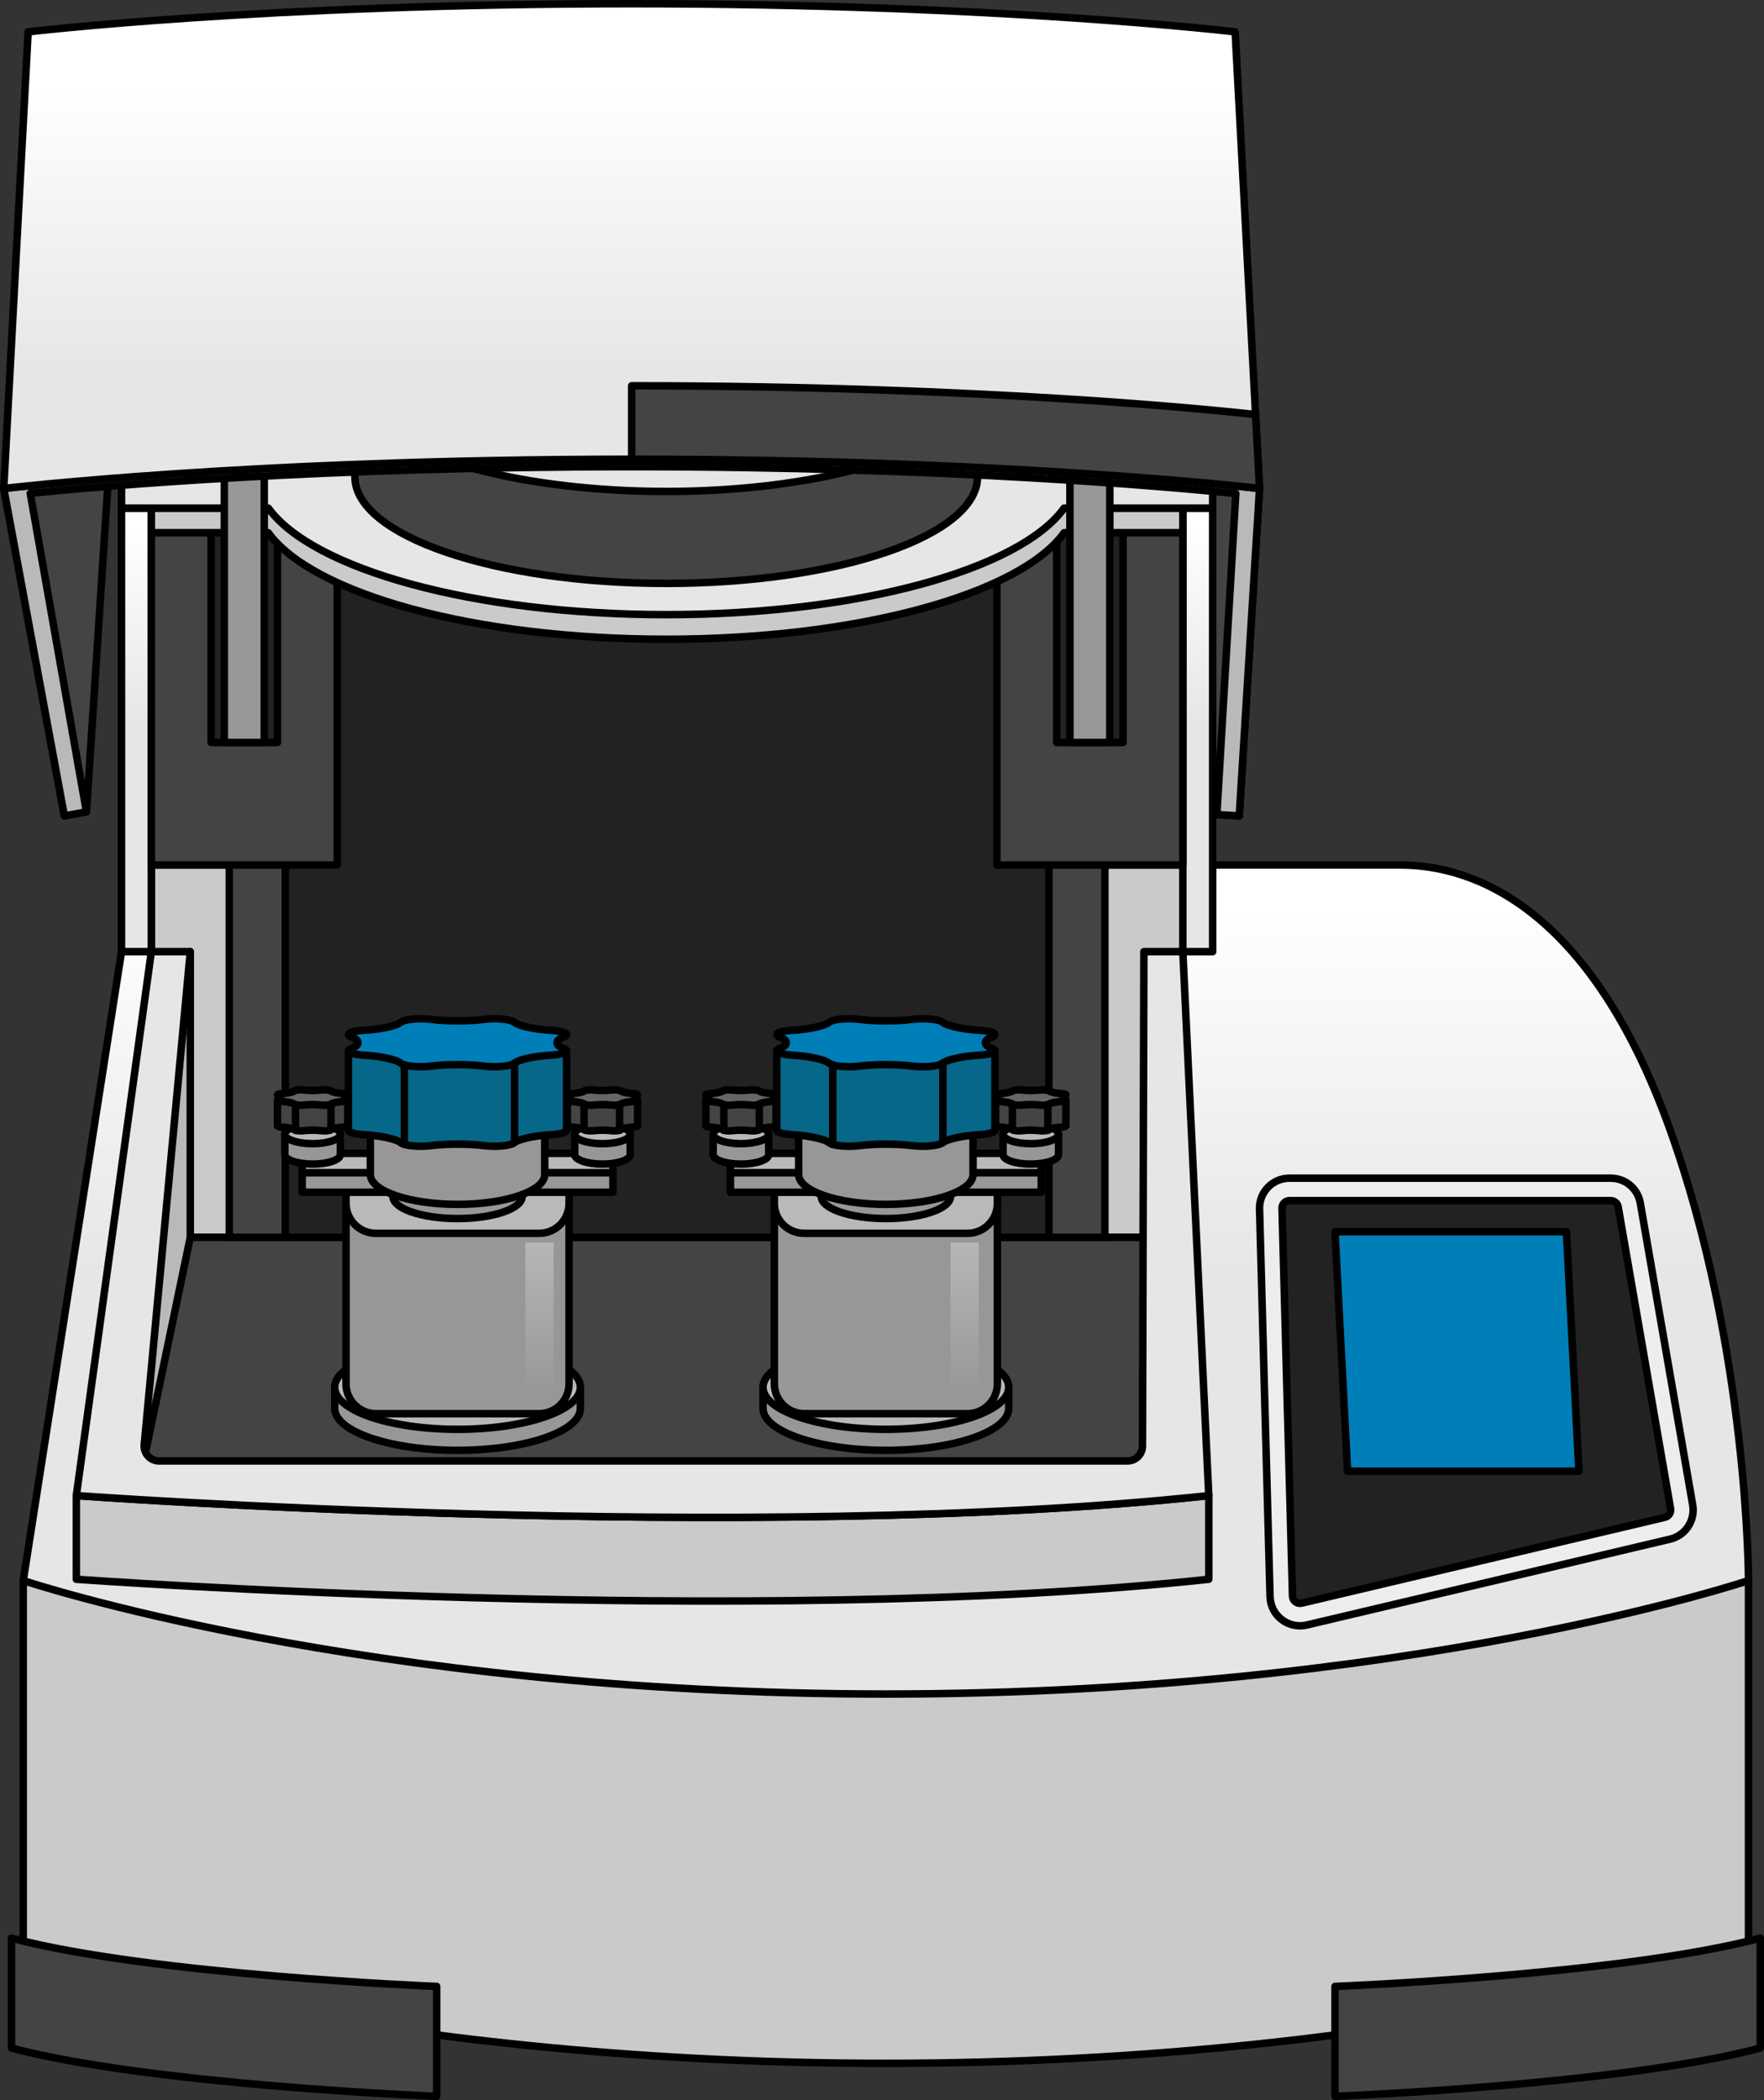 <?xml version="1.0" encoding="utf-8"?>
<!-- Generator: Adobe Illustrator 26.5.0, SVG Export Plug-In . SVG Version: 6.00 Build 0)  -->
<svg version="1.1" id="Camada_1" xmlns="http://www.w3.org/2000/svg" xmlns:xlink="http://www.w3.org/1999/xlink" x="0px" y="0px"
	 width="235.712px" height="280.602px" viewBox="0 0 235.712 280.602" enable-background="new 0 0 235.712 280.602"
	 xml:space="preserve">
<rect x="0" y="0" width="235.712" height="280.602" fill="#333333" stroke="none"/>
<g>
	<g>
		<polyline fill="#444444" stroke="#000000" stroke-linecap="round" stroke-linejoin="round" stroke-miterlimit="10" points="
			11.553,108.476 15.139,53.774 153.742,53.774 162.6,108.837 165.594,109.023 168.305,65.269 162.04,44.642 9.123,44.642 
			0.5,65.269 8.603,109.023 		"/>
		<g>
			<path fill="#CACACA" stroke="#000000" stroke-linecap="round" stroke-linejoin="round" stroke-miterlimit="10" d="M3.104,260.53
				c0,0,45.093,15.163,115.268,15.163S233.64,260.53,233.64,260.53v-49.345H3.104V260.53z"/>
			<path fill="#444444" stroke="#000000" stroke-linecap="round" stroke-linejoin="round" stroke-miterlimit="10" d="M1.532,273.651
				c18.666,4.941,56.822,6.451,56.822,6.451v-14.686c0,0-38.156-1.51-56.822-6.451V273.651z"/>
			<path fill="#444444" stroke="#000000" stroke-linecap="round" stroke-linejoin="round" stroke-miterlimit="10" d="
				M235.212,273.651c-18.666,4.941-56.822,6.451-56.822,6.451v-14.686c0,0,38.156-1.51,56.822-6.451V273.651z"/>
			<linearGradient id="SVGID_1_" gradientUnits="userSpaceOnUse" x1="118.372" y1="120.947" x2="118.372" y2="169.855">
				<stop  offset="0" style="stop-color:#FFFFFF"/>
				<stop  offset="1" style="stop-color:#E6E6E6"/>
			</linearGradient>
			<path fill="url(#SVGID_1_)" stroke="#000000" stroke-linecap="round" stroke-linejoin="round" stroke-miterlimit="10" d="
				M187.122,115.578H18.046L3.104,211.185c0,0,45.093,15.163,115.268,15.163s115.268-15.163,115.268-15.163s0-31.098-10.537-60.397
				C212.565,121.489,197.134,115.578,187.122,115.578z"/>
			<path fill="#CACACA" stroke="#000000" stroke-linecap="round" stroke-linejoin="round" stroke-miterlimit="10" d="
				M10.199,211.014c0,0,90.409,6.554,151.325,0v-11.181c-60.916,6.554-151.325,0-151.325,0V211.014z"/>
			
				<rect x="20.223" y="115.578" fill="#CACACA" stroke="#000000" stroke-linecap="round" stroke-linejoin="round" stroke-miterlimit="10" width="137.831" height="49.749"/>
			<polygon fill="#444444" stroke="#000000" stroke-linecap="round" stroke-linejoin="round" stroke-miterlimit="10" points="
				158.054,197.588 16.223,197.588 20.223,165.327 158.054,165.327 			"/>
			
				<rect x="30.637" y="115.578" fill="#444444" stroke="#000000" stroke-linecap="round" stroke-linejoin="round" stroke-miterlimit="10" width="117.002" height="49.749"/>
			
				<rect x="38.118" y="67.891" fill="#222222" stroke="#000000" stroke-linecap="round" stroke-linejoin="round" stroke-miterlimit="10" width="102.041" height="97.436"/>
			<path fill="#EDEDED" stroke="#000000" stroke-linecap="round" stroke-linejoin="round" stroke-miterlimit="10" d="
				M223.164,205.652l-48.537,11.472c-2.469,0.583-4.85-1.249-4.919-3.784l-1.403-51.81c-0.061-2.251,1.747-4.108,3.999-4.108h42.935
				c1.945,0,3.608,1.399,3.941,3.316l7.004,40.338C226.547,203.159,225.223,205.165,223.164,205.652z"/>
			<polygon fill="#B9B9B9" stroke="#000000" stroke-linecap="round" stroke-linejoin="round" stroke-miterlimit="10" points="
				25.427,127.159 25.427,165.327 18.754,197.37 16.457,195.455 			"/>
			<path fill="#222222" stroke="#000000" stroke-linecap="round" stroke-linejoin="round" stroke-miterlimit="10" d="M173.7,214.233
				c-0.464,0-0.976-0.373-0.992-0.975l-1.403-51.81c-0.01-0.367,0.173-0.611,0.283-0.724c0.11-0.113,0.349-0.303,0.717-0.303h42.935
				c0.488,0,0.902,0.349,0.985,0.829l7.004,40.338c0.09,0.521-0.241,1.023-0.755,1.145l-48.536,11.472
				C173.858,214.223,173.778,214.233,173.7,214.233z"/>
			<polygon fill="#007EB7" stroke="#000000" stroke-linecap="round" stroke-linejoin="round" stroke-miterlimit="10" points="
				210.986,196.575 180.065,196.575 178.39,164.579 209.311,164.579 			"/>
			<path fill="#E6E6E6" stroke="#000000" stroke-linecap="round" stroke-linejoin="round" stroke-miterlimit="10" d="
				M158.054,127.159h-5.205l-0.187,66.054c-0.003,1.102-0.897,1.994-2,1.994h-129.4c-1.178,0-2.101-1.013-1.991-2.186l6.157-65.862
				h-5.205l-10.024,72.675c0,0,90.41,6.554,151.325,0L158.054,127.159z"/>
		</g>
		
			<linearGradient id="SVGID_00000135667622937598516060000003570122502636988576_" gradientUnits="userSpaceOnUse" x1="18.23" y1="70.764" x2="18.23" y2="96.932">
			<stop  offset="0" style="stop-color:#FFFFFF"/>
			<stop  offset="1" style="stop-color:#E6E6E6"/>
		</linearGradient>
		
			<rect x="16.236" y="67.891" fill="url(#SVGID_00000135667622937598516060000003570122502636988576_)" stroke="#000000" stroke-linecap="round" stroke-linejoin="round" stroke-miterlimit="10" width="3.986" height="59.268"/>
		
			<linearGradient id="SVGID_00000132775458542207525790000007161468390103414708_" gradientUnits="userSpaceOnUse" x1="160.047" y1="70.764" x2="160.047" y2="96.932">
			<stop  offset="0" style="stop-color:#FFFFFF"/>
			<stop  offset="1" style="stop-color:#E6E6E6"/>
		</linearGradient>
		
			<rect x="158.054" y="67.891" fill="url(#SVGID_00000132775458542207525790000007161468390103414708_)" stroke="#000000" stroke-linecap="round" stroke-linejoin="round" stroke-miterlimit="10" width="3.986" height="59.268"/>
		<g>
			
				<rect x="20.223" y="71.177" fill="#444444" stroke="#000000" stroke-linecap="round" stroke-linejoin="round" stroke-miterlimit="10" width="24.842" height="44.401"/>
			
				<rect x="28.21" y="71.177" fill="#222222" stroke="#000000" stroke-linecap="round" stroke-linejoin="round" stroke-miterlimit="10" width="8.867" height="28.03"/>
		</g>
		<g>
			
				<rect x="133.211" y="71.177" fill="#444444" stroke="#000000" stroke-linecap="round" stroke-linejoin="round" stroke-miterlimit="10" width="24.842" height="44.401"/>
			
				<rect x="141.199" y="71.177" fill="#222222" stroke="#000000" stroke-linecap="round" stroke-linejoin="round" stroke-miterlimit="10" width="8.867" height="28.03"/>
		</g>
		<path fill="#CACACA" stroke="#000000" stroke-linecap="round" stroke-linejoin="round" stroke-miterlimit="10" d="M20.223,67.891
			v3.286h15.625c5.897,8.174,27.466,14.235,53.174,14.235s47.277-6.061,53.174-14.235h15.857v-3.286H20.223z"/>
		<path fill="#E6E6E6" stroke="#000000" stroke-linecap="round" stroke-linejoin="round" stroke-miterlimit="10" d="M162.04,44.642
			H16.237v23.249h19.621c5.898,8.173,27.458,14.235,53.165,14.235c25.707,0,47.268-6.062,53.166-14.235h19.853V44.642z"/>
		<path fill="#444444" stroke="#000000" stroke-linecap="round" stroke-linejoin="round" stroke-miterlimit="10" d="M110.032,51.43
			c-6.167-1.238-13.343-1.95-21.01-1.95c-7.666,0-14.842,0.713-21.009,1.95h-20.59v12.285c0,7.862,18.625,14.235,41.599,14.235
			c22.975,0,41.6-6.373,41.6-14.235V51.43H110.032z"/>
		
			<ellipse fill="#E6E6E6" stroke="#000000" stroke-linecap="round" stroke-linejoin="round" stroke-miterlimit="10" cx="89.022" cy="51.43" rx="41.599" ry="14.235"/>
		
			<rect x="29.976" y="57.312" fill="#979797" stroke="#000000" stroke-linecap="round" stroke-linejoin="round" stroke-miterlimit="10" width="5.336" height="41.895"/>
		
			<rect x="142.965" y="57.312" fill="#979797" stroke="#000000" stroke-linecap="round" stroke-linejoin="round" stroke-miterlimit="10" width="5.336" height="41.895"/>
		<path fill="#B9B9B9" stroke="#000000" stroke-linecap="round" stroke-linejoin="round" stroke-miterlimit="10" d="M8.603,109.023
			L0.5,65.269c0,0,32.823-3.908,83.902-3.908s83.902,3.908,83.902,3.908l-2.711,43.754l-2.994-0.186l2.534-42.892
			c-8.985-0.914-38.837-3.585-80.731-3.585c-41.338,0-70.952,2.601-80.363,3.548l7.513,42.568L8.603,109.023z"/>
		
			<linearGradient id="SVGID_00000011014970679673112450000017745034636220585367_" gradientUnits="userSpaceOnUse" x1="84.402" y1="11.294" x2="84.402" y2="49.805">
			<stop  offset="0" style="stop-color:#FFFFFF"/>
			<stop  offset="1" style="stop-color:#E6E6E6"/>
		</linearGradient>
		
			<path fill="url(#SVGID_00000011014970679673112450000017745034636220585367_)" stroke="#000000" stroke-linecap="round" stroke-linejoin="round" stroke-miterlimit="10" d="
			M0.5,65.269c0,0,32.823-3.908,83.902-3.908s83.902,3.908,83.902,3.908l-3.259-61.013c0,0-31.548-3.757-80.643-3.757
			S3.759,4.257,3.759,4.257L0.5,65.269z"/>
		<path fill="#444444" stroke="#000000" stroke-linecap="round" stroke-linejoin="round" stroke-miterlimit="10" d="M167.778,55.393
			c-4.327-0.486-35.983-3.848-83.375-3.848v9.816c51.079,0,83.902,3.908,83.902,3.908L167.778,55.393z"/>
	</g>
	<g>
		<g>
			<path fill="#979797" stroke="#000000" stroke-linecap="round" stroke-linejoin="round" stroke-miterlimit="10" d="
				M101.956,185.36v2.809c0,3.102,7.35,5.617,16.417,5.617c9.066,0,16.416-2.515,16.416-5.617v-2.809H101.956z"/>
			
				<ellipse fill="#B9B9B9" stroke="#000000" stroke-linecap="round" stroke-linejoin="round" stroke-miterlimit="10" cx="118.372" cy="185.36" rx="16.416" ry="5.618"/>
		</g>
		<path fill="#979797" stroke="#000000" stroke-linecap="round" stroke-linejoin="round" stroke-miterlimit="10" d="M103.471,159.33
			v25.209l0,0v0.35c0,2.209,1.791,4,4,4h21.803c2.209,0,4-1.791,4-4v-0.35v-1.803V159.33H103.471z"/>
		
			<linearGradient id="SVGID_00000087393944687932985910000006105780639152329638_" gradientUnits="userSpaceOnUse" x1="-11710.549" y1="-809.473" x2="-11710.549" y2="-829.96" gradientTransform="matrix(-1 0 0 -1 -11581.651 -643.44)">
			<stop  offset="0" style="stop-color:#FFFFFF;stop-opacity:0.3"/>
			<stop  offset="1" style="stop-color:#FFFFFF;stop-opacity:0"/>
		</linearGradient>
		<polygon fill="url(#SVGID_00000087393944687932985910000006105780639152329638_)" points="127.01,166.034 130.785,166.034 
			130.785,186.52 127.01,186.52 		"/>
		<path fill="#B9B9B9" stroke="#000000" stroke-linecap="round" stroke-linejoin="round" stroke-miterlimit="10" d="
			M129.273,164.793h-21.803c-2.209,0-4-1.791-4-4v-2.153c0-2.209,1.791-4,4-4h21.803c2.209,0,4,1.791,4,4v2.153
			C133.273,163.002,131.482,164.793,129.273,164.793z"/>
		<g>
			<g>
				<g>
					
						<rect x="97.606" y="154.104" fill="#B9B9B9" stroke="#000000" stroke-linecap="round" stroke-linejoin="round" stroke-miterlimit="10" width="12.369" height="2.602"/>
					
						<rect x="97.606" y="156.707" fill="#979797" stroke="#000000" stroke-linecap="round" stroke-linejoin="round" stroke-miterlimit="10" width="12.369" height="2.602"/>
					<path fill="#979797" stroke="#000000" stroke-linecap="round" stroke-linejoin="round" stroke-miterlimit="10" d="
						M95.299,151.542v2.73c0,0.701,1.66,1.269,3.708,1.269c2.048,0,3.708-0.568,3.708-1.269v-2.73H95.299z"/>
					
						<ellipse fill="#B9B9B9" stroke="#000000" stroke-linecap="round" stroke-linejoin="round" stroke-miterlimit="10" cx="99.007" cy="151.542" rx="3.708" ry="1.269"/>
				</g>
				<g>
					<path fill="#444444" stroke="#000000" stroke-linecap="round" stroke-linejoin="round" stroke-miterlimit="10" d="
						M103.702,146.999h-9.389v3.421h0.006c-0.001,0.087,0.258,0.162,0.72,0.189c0.66,0.038,1.341,0.188,1.514,0.333
						c0.173,0.145,0.796,0.202,1.384,0.126c0.589-0.076,1.552-0.076,2.141,0c0.589,0.076,1.212,0.019,1.385-0.126
						c0.173-0.145,0.854-0.295,1.514-0.333c0.462-0.027,0.721-0.102,0.72-0.189h0.006V146.999z"/>
					<path fill="#666666" stroke="#000000" stroke-linecap="round" stroke-linejoin="round" stroke-miterlimit="10" d="
						M97.937,145.648c0.589,0.076,1.552,0.076,2.141,0c0.589-0.076,1.212-0.019,1.384,0.126s0.854,0.295,1.514,0.333
						c0.66,0.038,0.918,0.175,0.573,0.304c-0.344,0.129-0.344,0.341,0,0.471s0.086,0.266-0.573,0.304
						c-0.66,0.038-1.341,0.188-1.514,0.333s-0.796,0.202-1.384,0.126c-0.589-0.076-1.552-0.076-2.141,0
						c-0.589,0.076-1.212,0.019-1.384-0.126s-0.854-0.295-1.514-0.333c-0.66-0.038-0.918-0.175-0.573-0.304s0.344-0.341,0-0.471
						c-0.344-0.129-0.086-0.266,0.573-0.304c0.66-0.038,1.341-0.188,1.514-0.333S97.348,145.573,97.937,145.648z"/>
					
						<line fill="none" stroke="#000000" stroke-linecap="round" stroke-linejoin="round" stroke-miterlimit="10" x1="96.721" y1="147.599" x2="96.721" y2="151.022"/>
					
						<line fill="none" stroke="#000000" stroke-linecap="round" stroke-linejoin="round" stroke-miterlimit="10" x1="101.462" y1="147.52" x2="101.462" y2="150.942"/>
				</g>
			</g>
			<g>
				<g>
					
						<rect x="126.769" y="154.104" transform="matrix(-1 -4.500057e-11 4.500057e-11 -1 265.906 310.811)" fill="#B9B9B9" stroke="#000000" stroke-linecap="round" stroke-linejoin="round" stroke-miterlimit="10" width="12.369" height="2.602"/>
					
						<rect x="126.769" y="156.707" transform="matrix(-1 -4.485358e-11 4.485358e-11 -1 265.906 316.016)" fill="#979797" stroke="#000000" stroke-linecap="round" stroke-linejoin="round" stroke-miterlimit="10" width="12.369" height="2.602"/>
					<path fill="#979797" stroke="#000000" stroke-linecap="round" stroke-linejoin="round" stroke-miterlimit="10" d="
						M141.445,151.542v2.73c0,0.701-1.66,1.269-3.708,1.269c-2.048,0-3.708-0.568-3.708-1.269v-2.73H141.445z"/>
					
						<ellipse fill="#B9B9B9" stroke="#000000" stroke-linecap="round" stroke-linejoin="round" stroke-miterlimit="10" cx="137.737" cy="151.542" rx="3.708" ry="1.269"/>
				</g>
				<g>
					<path fill="#444444" stroke="#000000" stroke-linecap="round" stroke-linejoin="round" stroke-miterlimit="10" d="
						M133.042,146.999h9.389v3.421h-0.006c0.001,0.087-0.258,0.162-0.72,0.189c-0.66,0.038-1.341,0.188-1.514,0.333
						c-0.173,0.145-0.796,0.202-1.384,0.126c-0.589-0.076-1.552-0.076-2.141,0c-0.589,0.076-1.212,0.019-1.385-0.126
						c-0.173-0.145-0.854-0.295-1.514-0.333c-0.462-0.027-0.721-0.102-0.72-0.189h-0.006V146.999z"/>
					<path fill="#666666" stroke="#000000" stroke-linecap="round" stroke-linejoin="round" stroke-miterlimit="10" d="
						M138.807,145.648c-0.589,0.076-1.552,0.076-2.141,0c-0.589-0.076-1.212-0.019-1.384,0.126
						c-0.173,0.145-0.854,0.295-1.514,0.333c-0.66,0.038-0.918,0.175-0.573,0.304c0.344,0.129,0.344,0.341,0,0.471
						s-0.086,0.266,0.573,0.304c0.66,0.038,1.341,0.188,1.514,0.333c0.173,0.145,0.796,0.202,1.384,0.126
						c0.589-0.076,1.552-0.076,2.141,0c0.589,0.076,1.212,0.019,1.384-0.126c0.173-0.145,0.854-0.295,1.514-0.333
						c0.66-0.038,0.918-0.175,0.573-0.304s-0.344-0.341,0-0.471c0.344-0.129,0.086-0.266-0.573-0.304
						c-0.66-0.038-1.341-0.188-1.514-0.333C140.019,145.629,139.396,145.573,138.807,145.648z"/>
					
						<line fill="none" stroke="#000000" stroke-linecap="round" stroke-linejoin="round" stroke-miterlimit="10" x1="140.023" y1="147.599" x2="140.023" y2="151.022"/>
					
						<line fill="none" stroke="#000000" stroke-linecap="round" stroke-linejoin="round" stroke-miterlimit="10" x1="135.282" y1="147.52" x2="135.282" y2="150.942"/>
				</g>
			</g>
		</g>
		<path fill="#979797" stroke="#000000" stroke-linecap="round" stroke-linejoin="round" stroke-miterlimit="10" d="
			M109.734,153.502v6.36c0,1.632,3.868,2.956,8.638,2.956c4.77,0,8.638-1.323,8.638-2.956v-6.36H109.734z"/>
		<path fill="#979797" stroke="#000000" stroke-linecap="round" stroke-linejoin="round" stroke-miterlimit="10" d="
			M106.721,148.358v8.578c0,2.202,5.216,3.987,11.651,3.987c6.434,0,11.65-1.785,11.65-3.987v-8.578H106.721z"/>
		<g>
			<path fill="#066789" stroke="#000000" stroke-linecap="round" stroke-linejoin="round" stroke-miterlimit="10" d="
				M132.948,140.417h-29.152v10.622h0.019c-0.002,0.27,0.802,0.504,2.235,0.587c2.049,0.118,4.164,0.583,4.7,1.034
				c0.536,0.451,2.471,0.627,4.298,0.392c1.828-0.235,4.819-0.235,6.646,0c1.828,0.235,3.762,0.059,4.299-0.392
				c0.536-0.45,2.651-0.916,4.7-1.034c1.434-0.083,2.237-0.317,2.236-0.587h0.019V140.417z"/>
			<path fill="#007EB7" stroke="#000000" stroke-linecap="round" stroke-linejoin="round" stroke-miterlimit="10" d="
				M115.049,136.223c1.828,0.235,4.819,0.235,6.647,0s3.762-0.059,4.298,0.392c0.536,0.45,2.651,0.916,4.7,1.034
				c2.049,0.118,2.85,0.543,1.78,0.945s-1.069,1.06,0,1.462c1.069,0.402,0.268,0.827-1.78,0.945c-2.049,0.118-4.164,0.583-4.7,1.034
				s-2.471,0.627-4.298,0.392c-1.828-0.235-4.819-0.235-6.647,0c-1.828,0.235-3.762,0.059-4.298-0.392s-2.651-0.916-4.7-1.034
				c-2.049-0.118-2.85-0.543-1.78-0.945c1.069-0.402,1.069-1.06,0-1.462c-1.069-0.402-0.268-0.827,1.78-0.945
				c2.049-0.118,4.164-0.583,4.7-1.034C111.287,136.164,113.221,135.988,115.049,136.223z"/>
			
				<line fill="none" stroke="#000000" stroke-linecap="round" stroke-linejoin="round" stroke-miterlimit="10" x1="111.273" y1="142.28" x2="111.273" y2="152.907"/>
			
				<line fill="none" stroke="#000000" stroke-linecap="round" stroke-linejoin="round" stroke-miterlimit="10" x1="125.994" y1="142.033" x2="125.994" y2="152.659"/>
		</g>
	</g>
	<g>
		<g>
			<path fill="#979797" stroke="#000000" stroke-linecap="round" stroke-linejoin="round" stroke-miterlimit="10" d="M44.721,185.36
				v2.809c0,3.102,7.35,5.617,16.417,5.617c9.066,0,16.416-2.515,16.416-5.617v-2.809H44.721z"/>
			
				<ellipse fill="#B9B9B9" stroke="#000000" stroke-linecap="round" stroke-linejoin="round" stroke-miterlimit="10" cx="61.137" cy="185.36" rx="16.416" ry="5.618"/>
		</g>
		<path fill="#979797" stroke="#000000" stroke-linecap="round" stroke-linejoin="round" stroke-miterlimit="10" d="M46.236,159.33
			v25.209l0,0v0.35c0,2.209,1.791,4,4,4h21.803c2.209,0,4-1.791,4-4v-0.35v-1.803V159.33H46.236z"/>
		
			<linearGradient id="SVGID_00000129170961030220137180000014229202669324259225_" gradientUnits="userSpaceOnUse" x1="-11653.736" y1="-809.473" x2="-11653.736" y2="-829.96" gradientTransform="matrix(-1 0 0 -1 -11581.651 -643.44)">
			<stop  offset="0" style="stop-color:#FFFFFF;stop-opacity:0.3"/>
			<stop  offset="1" style="stop-color:#FFFFFF;stop-opacity:0"/>
		</linearGradient>
		<polygon fill="url(#SVGID_00000129170961030220137180000014229202669324259225_)" points="70.198,166.034 73.973,166.034 
			73.973,186.52 70.198,186.52 		"/>
		<path fill="#B9B9B9" stroke="#000000" stroke-linecap="round" stroke-linejoin="round" stroke-miterlimit="10" d="M72.039,164.793
			H50.236c-2.209,0-4-1.791-4-4v-2.153c0-2.209,1.791-4,4-4h21.803c2.209,0,4,1.791,4,4v2.153
			C76.039,163.002,74.248,164.793,72.039,164.793z"/>
		<g>
			<g>
				<g>
					
						<rect x="40.372" y="154.104" fill="#B9B9B9" stroke="#000000" stroke-linecap="round" stroke-linejoin="round" stroke-miterlimit="10" width="12.369" height="2.602"/>
					
						<rect x="40.372" y="156.707" fill="#979797" stroke="#000000" stroke-linecap="round" stroke-linejoin="round" stroke-miterlimit="10" width="12.369" height="2.602"/>
					<path fill="#979797" stroke="#000000" stroke-linecap="round" stroke-linejoin="round" stroke-miterlimit="10" d="
						M38.065,151.542v2.73c0,0.701,1.66,1.269,3.708,1.269c2.048,0,3.708-0.568,3.708-1.269v-2.73H38.065z"/>
					
						<ellipse fill="#B9B9B9" stroke="#000000" stroke-linecap="round" stroke-linejoin="round" stroke-miterlimit="10" cx="41.772" cy="151.542" rx="3.708" ry="1.269"/>
				</g>
				<g>
					<path fill="#444444" stroke="#000000" stroke-linecap="round" stroke-linejoin="round" stroke-miterlimit="10" d="
						M46.467,146.999h-9.389v3.421h0.006c-0.001,0.087,0.258,0.162,0.72,0.189c0.66,0.038,1.341,0.188,1.514,0.333
						c0.173,0.145,0.796,0.202,1.384,0.126c0.589-0.076,1.552-0.076,2.141,0c0.589,0.076,1.212,0.019,1.385-0.126
						c0.173-0.145,0.854-0.295,1.514-0.333c0.462-0.027,0.721-0.102,0.72-0.189h0.006V146.999z"/>
					<path fill="#666666" stroke="#000000" stroke-linecap="round" stroke-linejoin="round" stroke-miterlimit="10" d="
						M40.702,145.648c0.589,0.076,1.552,0.076,2.141,0c0.589-0.076,1.212-0.019,1.384,0.126c0.173,0.145,0.854,0.295,1.514,0.333
						c0.66,0.038,0.918,0.175,0.573,0.304c-0.344,0.129-0.344,0.341,0,0.471c0.344,0.129,0.086,0.266-0.573,0.304
						c-0.66,0.038-1.341,0.188-1.514,0.333c-0.173,0.145-0.796,0.202-1.384,0.126c-0.589-0.076-1.552-0.076-2.141,0
						c-0.589,0.076-1.212,0.019-1.384-0.126c-0.173-0.145-0.854-0.295-1.514-0.333c-0.66-0.038-0.918-0.175-0.573-0.304
						s0.344-0.341,0-0.471c-0.344-0.129-0.086-0.266,0.573-0.304c0.66-0.038,1.341-0.188,1.514-0.333
						C39.49,145.629,40.113,145.573,40.702,145.648z"/>
					
						<line fill="none" stroke="#000000" stroke-linecap="round" stroke-linejoin="round" stroke-miterlimit="10" x1="39.486" y1="147.599" x2="39.486" y2="151.022"/>
					
						<line fill="none" stroke="#000000" stroke-linecap="round" stroke-linejoin="round" stroke-miterlimit="10" x1="44.227" y1="147.52" x2="44.227" y2="150.942"/>
				</g>
			</g>
			<g>
				<g>
					
						<rect x="69.534" y="154.104" transform="matrix(-1 -4.500057e-11 4.500057e-11 -1 151.437 310.811)" fill="#B9B9B9" stroke="#000000" stroke-linecap="round" stroke-linejoin="round" stroke-miterlimit="10" width="12.369" height="2.602"/>
					
						<rect x="69.534" y="156.707" transform="matrix(-1 -4.485358e-11 4.485358e-11 -1 151.437 316.016)" fill="#979797" stroke="#000000" stroke-linecap="round" stroke-linejoin="round" stroke-miterlimit="10" width="12.369" height="2.602"/>
					<path fill="#979797" stroke="#000000" stroke-linecap="round" stroke-linejoin="round" stroke-miterlimit="10" d="
						M84.21,151.542v2.73c0,0.701-1.66,1.269-3.708,1.269c-2.048,0-3.708-0.568-3.708-1.269v-2.73H84.21z"/>
					
						<ellipse fill="#B9B9B9" stroke="#000000" stroke-linecap="round" stroke-linejoin="round" stroke-miterlimit="10" cx="80.502" cy="151.542" rx="3.708" ry="1.269"/>
				</g>
				<g>
					<path fill="#444444" stroke="#000000" stroke-linecap="round" stroke-linejoin="round" stroke-miterlimit="10" d="
						M75.808,146.999h9.389v3.421h-0.006c0.001,0.087-0.258,0.162-0.72,0.189c-0.66,0.038-1.341,0.188-1.514,0.333
						c-0.173,0.145-0.796,0.202-1.384,0.126c-0.589-0.076-1.552-0.076-2.141,0c-0.589,0.076-1.212,0.019-1.385-0.126
						c-0.173-0.145-0.854-0.295-1.514-0.333c-0.462-0.027-0.721-0.102-0.72-0.189h-0.006V146.999z"/>
					<path fill="#666666" stroke="#000000" stroke-linecap="round" stroke-linejoin="round" stroke-miterlimit="10" d="
						M81.573,145.648c-0.589,0.076-1.552,0.076-2.141,0c-0.589-0.076-1.212-0.019-1.384,0.126c-0.173,0.145-0.854,0.295-1.514,0.333
						c-0.66,0.038-0.918,0.175-0.573,0.304c0.344,0.129,0.344,0.341,0,0.471s-0.086,0.266,0.573,0.304
						c0.66,0.038,1.341,0.188,1.514,0.333c0.173,0.145,0.796,0.202,1.384,0.126c0.589-0.076,1.552-0.076,2.141,0
						c0.589,0.076,1.212,0.019,1.384-0.126c0.173-0.145,0.854-0.295,1.514-0.333c0.66-0.038,0.918-0.175,0.573-0.304
						s-0.344-0.341,0-0.471c0.344-0.129,0.086-0.266-0.573-0.304c-0.66-0.038-1.341-0.188-1.514-0.333
						C82.784,145.629,82.161,145.573,81.573,145.648z"/>
					
						<line fill="none" stroke="#000000" stroke-linecap="round" stroke-linejoin="round" stroke-miterlimit="10" x1="82.789" y1="147.599" x2="82.789" y2="151.022"/>
					
						<line fill="none" stroke="#000000" stroke-linecap="round" stroke-linejoin="round" stroke-miterlimit="10" x1="78.048" y1="147.52" x2="78.048" y2="150.942"/>
				</g>
			</g>
		</g>
		<path fill="#979797" stroke="#000000" stroke-linecap="round" stroke-linejoin="round" stroke-miterlimit="10" d="M52.499,153.502
			v6.36c0,1.632,3.868,2.956,8.638,2.956c4.77,0,8.638-1.323,8.638-2.956v-6.36H52.499z"/>
		<path fill="#979797" stroke="#000000" stroke-linecap="round" stroke-linejoin="round" stroke-miterlimit="10" d="M49.487,148.358
			v8.578c0,2.202,5.216,3.987,11.651,3.987c6.434,0,11.65-1.785,11.65-3.987v-8.578H49.487z"/>
		<g>
			<path fill="#066789" stroke="#000000" stroke-linecap="round" stroke-linejoin="round" stroke-miterlimit="10" d="
				M75.714,140.417H46.561v10.622h0.019c-0.002,0.27,0.802,0.504,2.235,0.587c2.049,0.118,4.164,0.583,4.7,1.034
				c0.536,0.451,2.471,0.627,4.298,0.392c1.828-0.235,4.819-0.235,6.646,0c1.828,0.235,3.762,0.059,4.299-0.392
				c0.536-0.45,2.651-0.916,4.7-1.034c1.434-0.083,2.237-0.317,2.236-0.587h0.019V140.417z"/>
			<path fill="#007EB7" stroke="#000000" stroke-linecap="round" stroke-linejoin="round" stroke-miterlimit="10" d="
				M57.814,136.223c1.828,0.235,4.819,0.235,6.647,0c1.828-0.235,3.762-0.059,4.298,0.392c0.536,0.45,2.651,0.916,4.7,1.034
				c2.049,0.118,2.85,0.543,1.78,0.945c-1.069,0.402-1.069,1.06,0,1.462c1.069,0.402,0.268,0.827-1.78,0.945
				c-2.049,0.118-4.164,0.583-4.7,1.034s-2.471,0.627-4.298,0.392c-1.828-0.235-4.819-0.235-6.647,0
				c-1.828,0.235-3.762,0.059-4.298-0.392c-0.536-0.45-2.651-0.916-4.7-1.034c-2.049-0.118-2.85-0.543-1.78-0.945
				c1.069-0.402,1.069-1.06,0-1.462c-1.069-0.402-0.268-0.827,1.78-0.945c2.049-0.118,4.164-0.583,4.7-1.034
				C54.052,136.164,55.986,135.988,57.814,136.223z"/>
			
				<line fill="none" stroke="#000000" stroke-linecap="round" stroke-linejoin="round" stroke-miterlimit="10" x1="54.039" y1="142.28" x2="54.039" y2="152.907"/>
			
				<line fill="none" stroke="#000000" stroke-linecap="round" stroke-linejoin="round" stroke-miterlimit="10" x1="68.759" y1="142.033" x2="68.759" y2="152.659"/>
		</g>
	</g>
</g>
</svg>
